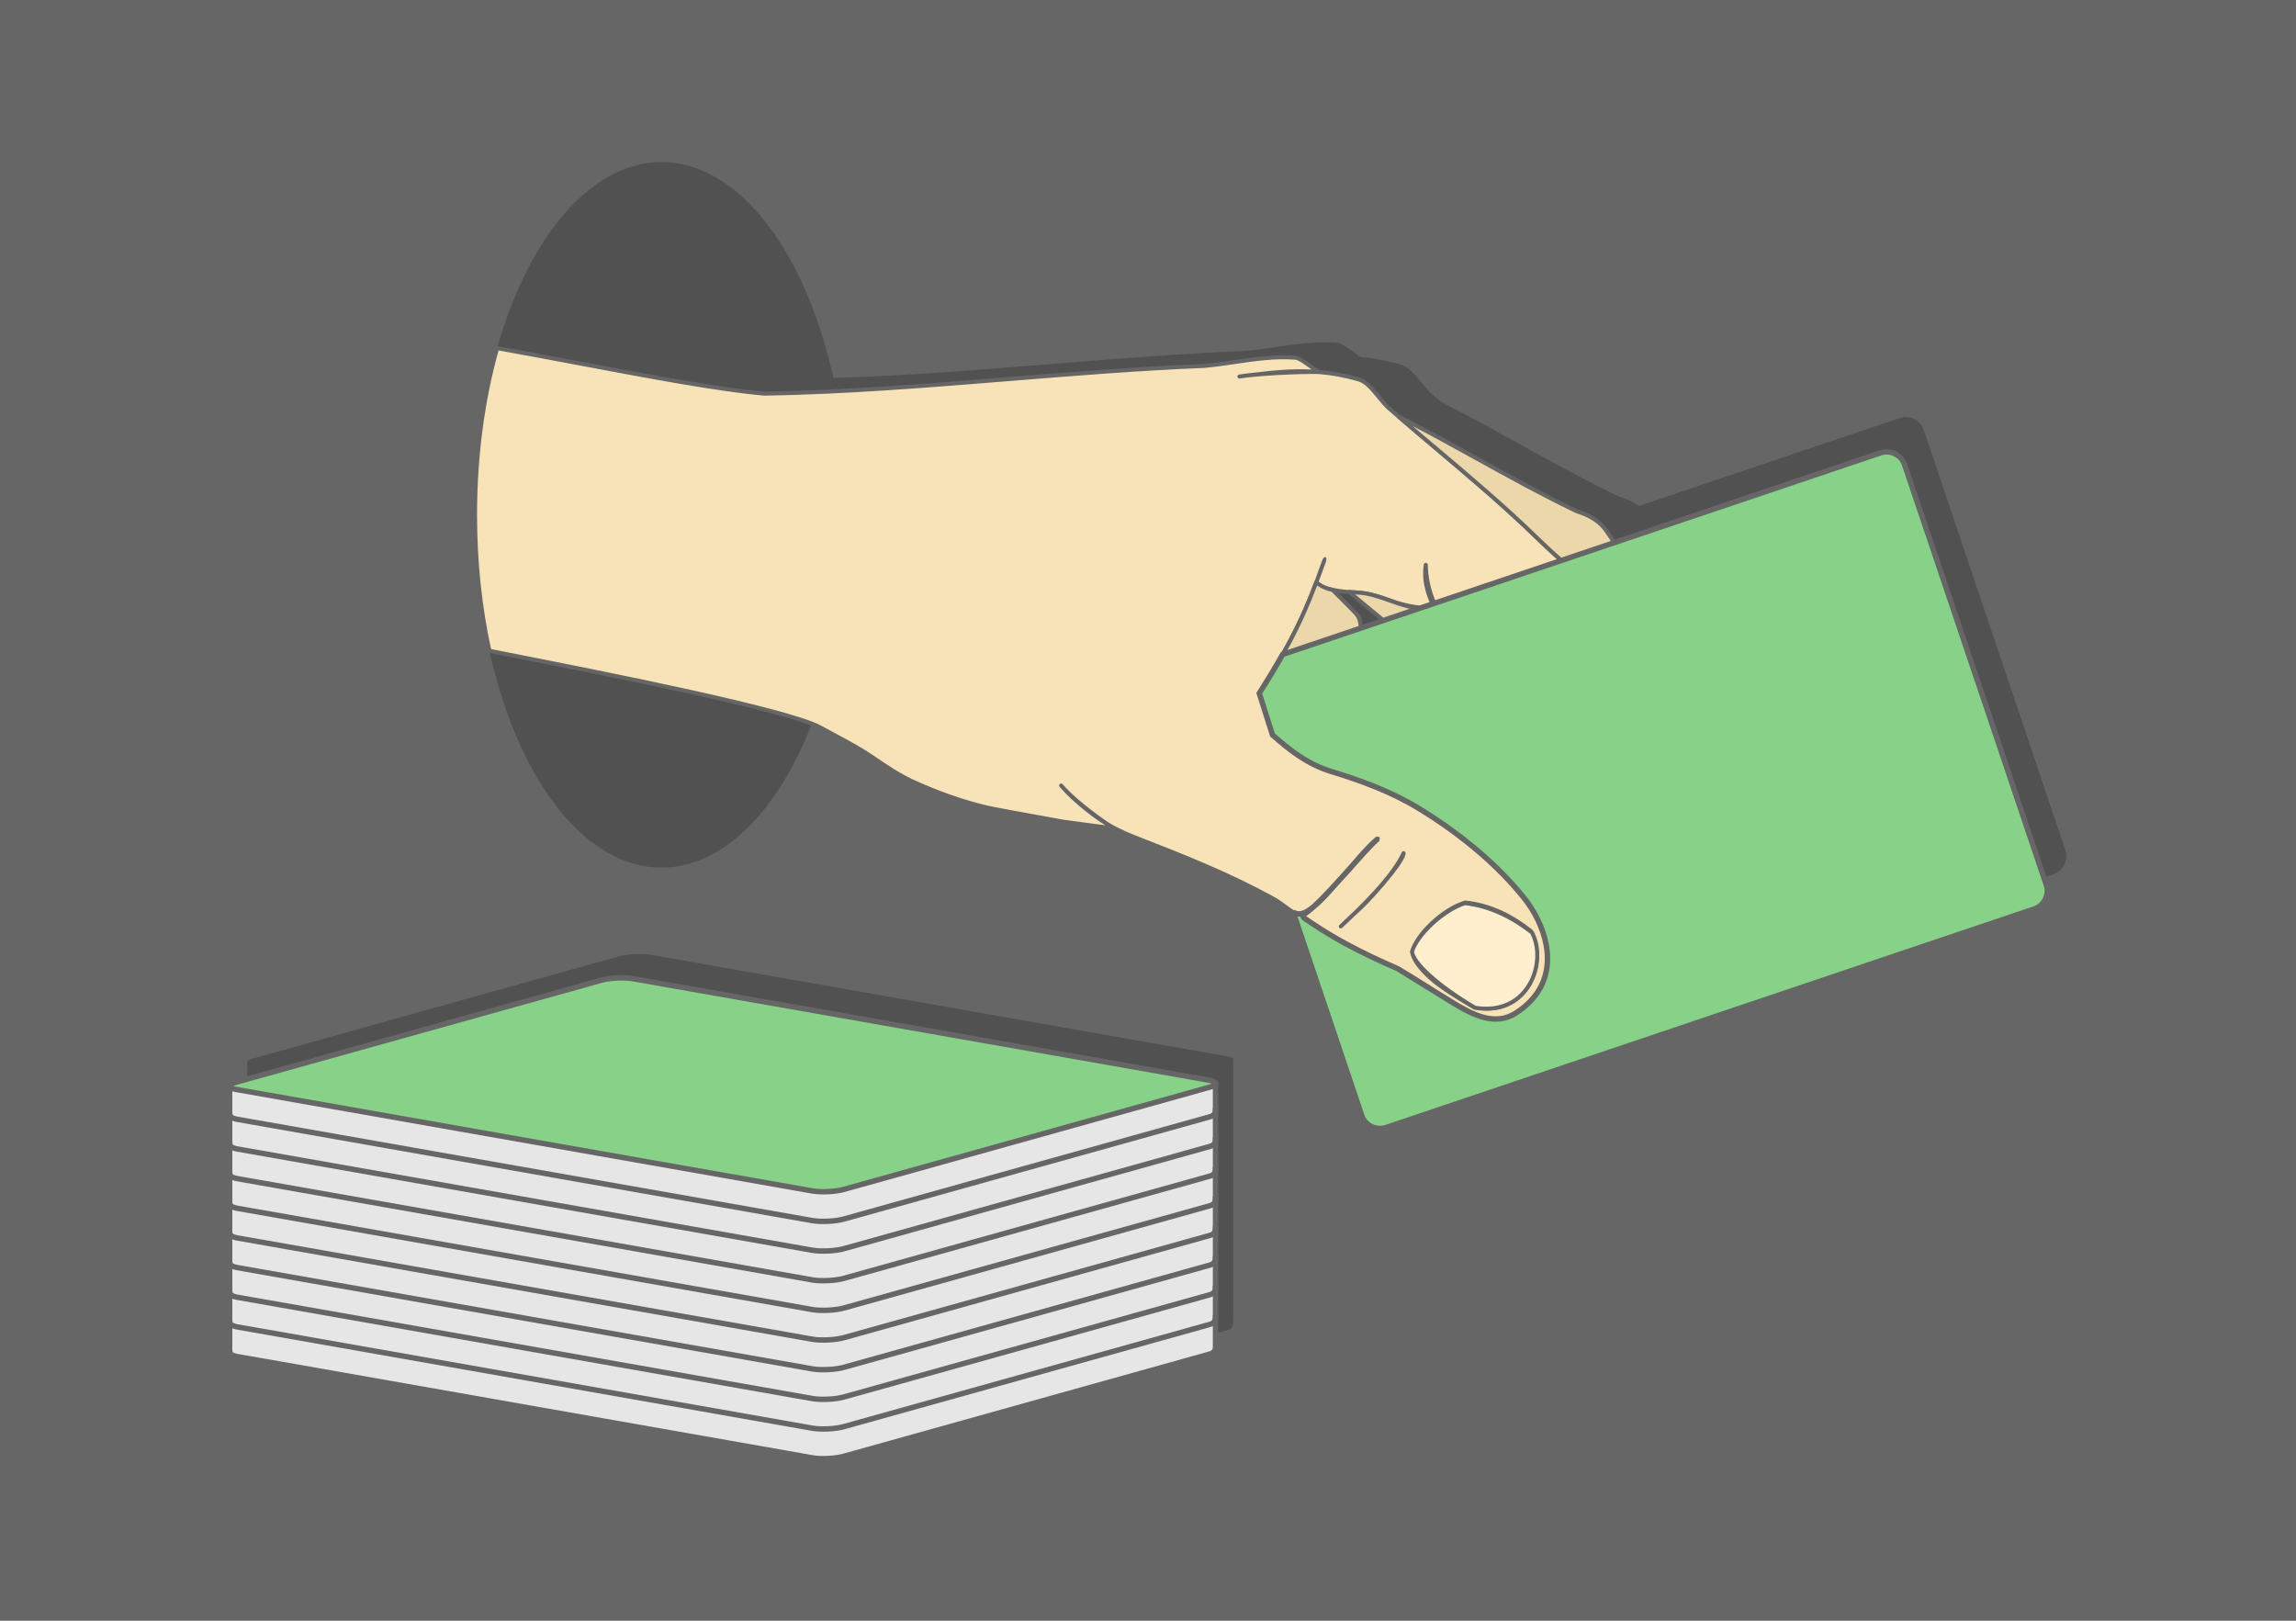 <?xml version="1.0" encoding="UTF-8"?>
<!DOCTYPE svg PUBLIC "-//W3C//DTD SVG 1.1//EN" "http://www.w3.org/Graphics/SVG/1.1/DTD/svg11.dtd">
<!-- Creator: CorelDRAW 2020 (64-Bit) -->
<svg xmlns="http://www.w3.org/2000/svg" xml:space="preserve" width="425px" height="300px" version="1.1" style="shape-rendering:geometricPrecision; text-rendering:geometricPrecision; image-rendering:optimizeQuality; fill-rule:evenodd; clip-rule:evenodd"
viewBox="0 0 19848.9 14011"
 xmlns:xlink="http://www.w3.org/1999/xlink"
 xmlns:xodm="http://www.corel.com/coreldraw/odm/2003">
 <defs>
  <style type="text/css">
   <![CDATA[
    .str0 {stroke:#666666;stroke-width:46.7;stroke-miterlimit:2.613}
    .fil9 {fill:none;fill-rule:nonzero}
    .fil2 {fill:#515151}
    .fil0 {fill:#666666}
    .fil5 {fill:#ECD7AB}
    .fil3 {fill:#F8E3B8}
    .fil6 {fill:#FFEFCF}
    .fil1 {fill:#515151;fill-rule:nonzero}
    .fil4 {fill:#666666;fill-rule:nonzero}
    .fil7 {fill:#88D189;fill-rule:nonzero}
    .fil8 {fill:#E6E6E6;fill-rule:nonzero}
   ]]>
  </style>
 </defs>
 <g id="Layer_x0020_1">
  <g id="_2564935444720">
   <rect class="fil0" width="19848.9" height="14011"/>
   <path id="path14" class="fil1" d="M10604.7 9131c36.9,6.5 55.7,16.8 56.3,28.1l0 2260.7c0,33.5 1.8,65.5 -53.2,80.2l-3160.5 882.9c-72.1,20.2 -197.3,26.3 -271.1,13.4l-4982.3 -877.6c-50.2,-13.5 -56.3,-22.8 -56.3,-69.2l0.1 -2265.9c-1.1,-11.4 16.6,-23.7 53.2,-34l3160.9 -882.8c72.2,-20.2 197.3,-26.3 271.1,-13.3l4981.8 877.5z"/>
   <g>
    <g>
     <path class="fil2" d="M12936.1 7050.5l0 0zm-480.5 -3577.1c232.5,117.4 453.5,239.7 674.5,361.9l4.2 2.4c141.9,78.4 283.8,156.9 424,231.7 142.6,76.2 287.2,150.7 436,222.1l2 0.7c29.8,9.2 57.9,19.8 84,31.7 25.9,11.9 49.9,25.1 71.8,39.7 5.3,3.6 10.5,7.2 15.5,10.8l2256.6 -760.9c83,-28 178.2,19.2 206.2,102.2l1225.5 3634.5c28,83 -19.2,178.2 -102.2,206.2l-5603 1889.3c-88.9,30 -184,-17.1 -212,-100.1l-559.6 -1659.4c-9.7,-6 -20,-12 -30.8,-17.9 -193.5,-106.2 -386.1,-196.7 -578.2,-279.5 -192.5,-82.9 -384.3,-157.9 -576.1,-232.9 -79.9,-31.2 -143.9,-58.4 -204.2,-89.8 -3,1 -6.3,1.2 -9.4,0.6l-434.7 -57.9c-152.6,-27.4 -311.8,-56.4 -434,-79 -113.9,-21.1 -197.5,-37 -216.9,-41.5 -53.7,-12.6 -107.9,-26.9 -162.5,-42.8 -54.9,-16 -109.6,-33.5 -164.1,-52.5 -55.6,-19.4 -110.7,-40.2 -165.2,-62.3 -55.5,-22.4 -111.1,-46.5 -166.8,-72.2 -118.8,-54.6 -230.8,-131 -344.5,-208.6l-0.1 0c-103.4,-70.6 -214.2,-130 -327.3,-190.6 -40.3,-21.6 -80.9,-43.3 -124.1,-67.3 -278.7,-154.2 -1924.1,-477.4 -2591.8,-608.5 -132.8,-26.1 -227.1,-44.7 -264.3,-52.7 -7.3,-1.6 -12.6,-7.6 -13.5,-14.6 -40.5,-183.6 -71.8,-376 -92.9,-575.3 -20.5,-194.8 -31.3,-396.1 -31.3,-601.8 0,-257.1 16.8,-507.1 48.5,-746.2 32.7,-246.5 81.2,-481.1 143.2,-699.6 2.5,-8.7 11.1,-14 19.8,-12.5 230.1,40.8 474.1,86.9 716.6,132.6 598.9,112.9 1189,224.2 1590.5,260.5 700.2,-11.8 1406.6,-68.9 2112.9,-126.1l6.5 -0.5c560.4,-45.3 1120.9,-90.6 1680,-113.1l1.7 -0.1c43.9,-4 87.9,-9.2 131.9,-15 41.7,-5.5 87.4,-12.2 133,-18.8 87.4,-12.8 174.7,-25.6 263.3,-33.5 88.3,-8 176.4,-10.9 264,-3.9 34.5,2.8 88.8,41.9 139.1,78 25.1,18.1 49.2,35.4 68,46.3 108.3,9.4 220.6,29 340.7,63.4 36.4,10.4 68.4,32.8 98.3,61.2 28.6,27.2 55.2,59.9 81.6,92.4 15.6,19.2 31.2,38.4 47,56.2 15.7,17.7 31.9,34.5 49.2,49.5 24.2,21 48.7,42.2 73.4,63.5zm-374.9 1604.8l-66.6 22.4 -86.4 -86.9c29.8,4.4 59.6,7.4 86.4,9.4l66.6 55.1zm-712.9 1137.2c7.8,5.5 15.7,10.9 23.7,16.2 82.7,55.4 175,104.1 280.3,136.4 53.4,16.4 107.2,33.5 161.3,51.7l37.3 121 -1.6 -0.5c-51.7,-15.9 -100.3,-35.8 -146.1,-58.6 -45.8,-22.7 -88.9,-48.4 -129.6,-75.6 -40.5,-27.1 -78.6,-55.8 -114.7,-84.9 -35.7,-28.7 -70,-58.4 -102.9,-87.3l-2.6 -2.3 -5.1 -16.1zm1234.7 582.7c121.5,82.2 232.7,166.8 333.6,252.4 42.9,36.4 83.9,73 123.1,109.6 -51.5,-41.2 -105.4,-82.1 -161.9,-122.7 -83.2,-59.7 -171.5,-118.3 -264.8,-175.3l-11.9 -7.1c-0.1,-0.8 -0.3,-1.5 -0.5,-2.2 -6.2,-18.4 -12,-36.7 -17.6,-54.7z"/>
     <ellipse class="fil2" cx="5718.9" cy="4451" rx="1612.3" ry="3049.9"/>
     <path class="fil3" d="M12770.8 7351.2l0 0zm400.1 1358.5l0 0zm-65 47l0 0zm-537.8 -83l0 0zm1636.1 -2992.7l0 0zm71.9 138l0 0zm-2600.2 -700.2l0 0zm-247.1 -219.4c-101.3,279.6 -202.7,559.3 -534.9,1081.7l-7.6 12 4.3 13.6 107.3 338.2 2.6 8.3 6.4 5.6c65.4,57.7 137.3,118.7 219.3,173.5 82.6,55.4 175,104.1 280.2,136.4 126.8,38.9 256.5,82 384.2,133.8 127.8,51.8 254.4,112.4 375.6,186.4 189.9,115.8 358,238 504.6,362.3 157.4,133.5 290.1,269.8 398.3,403.4 23,28.4 44.8,58.4 64.8,89.4 85.8,132.8 144.5,290.4 144.1,444.6 -0.5,151.8 -59.1,301.2 -207.1,421.1 -19.6,15.9 -41.3,31.6 -65,47 -91.6,59.1 -185.4,62.3 -275,39.5 -93.2,-23.6 -183.3,-75.2 -262.7,-122.5l-482.5 -298.3 -1.3 -0.8 -2.7 -1.2c-153.3,-66.7 -304.2,-137.2 -449.3,-216 -92,-50 -181.9,-103.4 -268.8,-161.5 -145.2,-97.1 -116.2,-57.8 -5.3,-159.2 176.7,-161.5 417.4,-464.1 553.1,-587.1 -127.7,113.2 -198.7,216.3 -305.9,329.2 -77.2,81.1 -157.7,184.4 -247.2,257.9 -164.8,135.4 -173.8,29.7 -358.8,-71.7 -388.1,-213 -772.3,-363.2 -1156.4,-513.3 -179.7,-70.2 -277.8,-119.8 -434.7,-242.3 -93.3,-72.8 -179.1,-151.7 -235.1,-218.9 117.7,138.7 359.4,309.5 453.4,371.1l-434.7 -57.9c-289.9,-52 -609.3,-110.8 -650.4,-120.4 -108.5,-25.4 -216.8,-57.1 -324.9,-94.8 -110.3,-38.5 -220.5,-83.2 -330.4,-133.8 -117.6,-54.2 -229,-130.1 -342.1,-207.3 -141.6,-96.5 -296.7,-172.2 -452.8,-258.6 -337.1,-186.6 -2636.1,-614.2 -2860.8,-663.1 -79.9,-361.6 -124,-758.3 -124,-1174.7 0,-521.3 69.2,-1011.9 191.1,-1441.1 809.9,143.7 1745,342.4 2309.5,393.3 702.3,-11.8 1409.2,-69 2116,-126.2 562.6,-45.4 1125.3,-91 1685,-113.6l1.3 0c89.1,-8 178,-21 266.8,-34 174.9,-25.6 349.9,-51.1 523.4,-37.2 46.4,3.8 147.2,92.8 203.4,124 -109.2,-4.5 -516.8,9.8 -688.4,39 344.3,-43.9 647.5,-85.3 1029.5,24.1 66.5,19.1 119.1,83.7 171.2,147.8 31.2,38.5 62.4,76.8 98.2,107.9 130.3,113.1 262,224.3 393.8,335.6 301.5,254.7 604.2,510.3 882.4,781.5 108.8,106.1 208.2,193.2 300.6,274.1 143.2,125.5 269.4,236 389.8,382.7 90,109.6 157.6,242 224,372.2 24,47.1 47.9,94 71.9,137.9 35.4,65.1 69.6,132.2 103.7,199.4 68.5,134.8 137,269.6 221.3,397.1 88.7,134.2 164.5,272.5 223.8,412.9 56.3,133.3 98,268.9 122.1,405.4l0.6 3.9 1.7 3.6 115.8 255.4 111.3 245.7c-6,20.3 -14.5,39.3 -25.2,56.7 -27.8,45.1 -71.6,79.2 -128.9,97 -59.6,18.4 -134.1,19.5 -220.9,-2.3 -75.4,-18.9 -159.9,-55.2 -252.2,-112.2 -183.1,-113.1 -345.7,-442.6 -509.1,-773.8l-83.8 -121.9c117.4,11 270.7,-44.9 317.9,-123.6 -42.4,35.9 -87.2,68 -138.6,87.6 -170.3,65.2 -211.4,-19.9 -318.2,-135 -73.2,-78.9 -145.9,-162 -218.1,-249.4 -112,-135.2 -277.6,-326.6 -388,-481.3 197.5,-31.6 212.3,1 477.6,-121.8 -72.7,33.8 -160.2,73.9 -275.1,89.5 -194.1,26.4 -213.5,17.8 -343.2,-62.9 -196.9,-122.5 -367.4,-251.3 -493.6,-397.5 -155.2,-180.2 -246.4,-382.2 -251.3,-608.9 -23.5,160 36,291.3 74.8,372.2 -84.8,10.7 -239.9,-12.8 -352.3,-53.1 -67.5,-24.2 -135.1,-48.4 -199,-62.6 -51.5,-13.6 -112.3,-17 -173.3,-20.3 -103,-5.7 -264.9,-29.9 -296.3,-85.1l77.6 -212.6 -28.4 78.3zm1233.9 2904.5c-92.9,28.5 -194.7,94.6 -278.1,171.8 -85.6,79.1 -152.9,171 -172.9,247.3l-1.1 4.4 0.4 4.6c6.4,62.8 63.8,139.3 151,218.6 95.5,87.1 238.8,172.5 377.9,254.4l4 2.4 4.5 0.8c127.4,21.9 222.9,9.1 306.9,-37.1 62.8,-34.5 113,-83.6 150.3,-140.4 37,-56.4 61.3,-120.7 72.6,-186.2 17.5,-101.9 3.6,-207.3 -42.8,-291.6l-2.5 -4.7 -4.1 -3.2c-83.1,-65.1 -170.3,-119.9 -262.3,-161.2 -92.5,-41.5 -190,-69.5 -293.7,-80.8l-5.2 -0.6 -4.9 1.5zm-528.5 -428.9c-102.4,224.7 -422.3,520.8 -543.2,634.1 55.3,-54.1 115.8,-109.9 176.3,-165.8 80.2,-73.9 372.3,-399.7 366.9,-468.3z"/>
     <path class="fil4" d="M11445 4905.6l-0.3 1c-15,41.3 -29.9,82.5 -45.7,124.6 13.9,16.2 44.4,29.6 81.9,40.4 60.8,17.4 137.9,26.6 196,29.8 30.6,1.7 61.2,3.4 90.9,6.4 30.1,3 59.2,7.4 85.9,14.5 32.6,7.2 65.7,16.9 99,27.8 32.1,10.4 66.7,22.9 101.3,35.3 55,19.7 120.8,35.4 183.4,44.8 50.6,7.6 98.7,11.1 136.7,9.4 -17.5,-37.6 -37,-83.7 -51.2,-136.8 -17.3,-64.9 -26.6,-140.1 -14.4,-222.8 1.2,-8.2 8.2,-14.6 16.8,-14.8 9.6,-0.2 17.6,7.4 17.7,17 2.4,111.1 26,216.2 67.9,315.5 42.1,99.6 102.8,193.7 179.3,282.4 62.2,72.2 135.6,140.3 217.9,205.4 82.4,65.4 173.8,127.9 271.7,188.7 63,39.3 99.3,61 141.6,69.3 43,8.5 95.1,4.1 190.1,-8.8 55.9,-7.6 105.4,-21.3 149.8,-37.1 15.7,-5.6 30.8,-11.5 45.3,-17.5 22.6,-9.7 47.4,-20.7 75,-33.5l14.6 31.6c-24,11.1 -49.6,23 -77.3,34.4 -139.5,59.3 -195.9,64.9 -280.9,73.3 -27.6,2.8 -58.4,5.8 -95.9,11.2 84.7,115.8 196.8,249.7 292.5,363.8 27.7,33.1 54.1,64.6 78.1,93.5 36.6,44.3 72.8,86.9 108.4,127.6 35.9,41.1 72.3,81.5 109,121.1 13.4,14.4 26.6,29.4 39.1,43.5 76,85.9 123.3,139.4 260.2,87.1 24.6,-9.4 47.6,-21.8 69.4,-36 22.1,-14.4 43.4,-31 64.2,-48.6 5.5,-4.7 13.6,-5.6 20.2,-1.7 8.2,4.9 10.9,15.6 6,23.9 -25.4,42.1 -77.5,77.9 -138.6,101.6 -50.4,19.6 -107.3,31.2 -160.4,31.7l63.3 92.2c1,1.1 1.7,2.4 2.4,3.8 162.3,328.8 323.7,655.8 502.4,766.2 44.4,27.5 86.9,50 127.5,68 42,18.8 82.1,32.6 119.8,42.1 41.1,10.4 79.3,15.4 114,15.8 36.1,0.3 68.7,-4.3 97.6,-13.2 26.3,-8.2 49.6,-20.1 69.4,-35 20.2,-15.1 36.9,-33.6 49.8,-54.5 4.9,-8 9.4,-16.4 13.3,-25.1 3,-6.8 5.7,-13.9 8.1,-21.4 -74.9,-165.5 -152.6,-331.2 -225.4,-497.4 -0.9,-1.7 -1.6,-3.5 -1.9,-5.4l-0.7 -3.9c-11.8,-66.7 -27.8,-133.3 -47.7,-199.4 -20.5,-68.1 -45,-135.6 -73.2,-202.2 -28.8,-68.4 -61.9,-136.7 -98.7,-204.6 -37.6,-69.4 -78.9,-137.9 -123.6,-205.5 -42.3,-64 -80.8,-130 -117.3,-197.1 -36.6,-67.1 -70.8,-134.5 -105,-201.8 -16.8,-33.1 -33.7,-66.2 -51.3,-100.3 -17.4,-33.7 -34.9,-66.8 -52.1,-98.6 -12.4,-22.7 -24.4,-45.4 -36.2,-68.1l-36.1 -70.3c-33.1,-65 -66.6,-130.6 -102.6,-192.9 -36.1,-62.4 -75,-122.2 -119.2,-176.1 -59.6,-72.6 -120.9,-136.5 -184.9,-197.7 -64.7,-61.8 -131.7,-120.6 -203,-183 -45.7,-40 -93.2,-81.6 -143.3,-126.9l-1 -0.8c-49.9,-45 -102,-93.4 -156.9,-146.9 -277.6,-270.6 -580.1,-526.1 -881.3,-780.5l-0.2 -0.2c-65.9,-55.6 -131.8,-111.3 -197.5,-167.1 -64.6,-55 -129.9,-110.9 -196.5,-168.7 -18.5,-16 -35.7,-34 -52.4,-52.8 -16.6,-18.7 -32.3,-38 -47.9,-57.3 -25.7,-31.5 -51.4,-63.2 -78.7,-89.1 -26.1,-24.8 -53.6,-44.2 -83.8,-52.9 -119.5,-34.2 -231.4,-53.5 -339.2,-62.6 -63.1,-2.3 -219,1.2 -373.5,10 -68.6,3.9 -136.7,8.8 -196.2,14.7 -36.8,4.6 -76.8,7.9 -112.9,14.2 -9.5,1.6 -18.4,-4.8 -20,-14.2 -1.6,-9.5 4.8,-18.5 14.3,-20 32.1,-5.5 72.3,-10.4 117.2,-14.8 171.6,-21.1 336.1,-37.2 509.5,-28.9l-18.7 -13.3c-46.5,-33.5 -96.6,-69.5 -121.5,-71.5 -85.9,-6.9 -172.1,-4 -258.3,3.7 -86.1,7.7 -173.7,20.5 -261.3,33.3 -43.1,6.3 -86.3,12.7 -133.5,18.9 -44.3,5.8 -88.7,11.1 -133.2,15.1l-3.2 0.2c-556.6,22.4 -1117.9,67.8 -1679,113.2l-6.5 0.5c-706.2,57.1 -1412.5,114.3 -2115.7,126.1l-2.1 -0.1c-403.5,-36.4 -994.7,-147.9 -1594.7,-261 -234.7,-44.3 -470.9,-88.8 -700.8,-129.7 -59.6,212.9 -106.3,440.7 -138,679.6 -31.4,237 -48.1,485.4 -48.1,741.6 0,205.1 10.7,405.1 31.1,598.3 20.6,194.7 50.9,382.6 90,561.7 42.9,9 131.8,26.5 252.8,50.2 669.1,131.5 2318,455.4 2601.8,612.4 39.6,21.9 81.9,44.6 123.7,67 114.2,61.2 226,121.2 330.5,192.5l0.2 0.1c112.4,76.7 223.2,152.2 339.5,205.7 54.8,25.2 109.9,49.1 165.2,71.5 55,22.2 109.6,42.9 163.6,61.7 54.1,18.8 108.2,36.2 162.3,52 53.1,15.5 106.7,29.6 160.8,42.2 19.9,4.7 102.8,20.4 215.3,41.3 124.8,23.1 283.9,52.1 433.7,79l361.4 48.1 -0.8 -0.6c-49.2,-30.2 -99.3,-65.7 -157.4,-111 -47.9,-37.4 -93.8,-76.3 -134.6,-114.3 -38.2,-35.6 -72.3,-70.7 -99.9,-103.4l-3.3 -3.8c-6.1,-7.4 -5.1,-18.3 2.3,-24.5 7.3,-6.1 18.2,-5.1 24.3,2.2 46,54.1 111.7,113.7 179.9,169.5 73.9,60.4 150.6,116.5 209.1,157.1 16.7,10.2 33.3,19.8 50,29 65.7,36 134.6,65.7 224,100.6 192.3,75.1 384.6,150.3 577.2,233.3 193,83.1 386.5,174.1 581.1,280.9 51.9,28.4 90.2,57.3 122,81.2 74.4,55.9 108.6,81.7 217.3,-7.4 52.8,-48.4 111.8,-109.9 172.1,-175.5 25.1,-28.2 49.7,-55.9 73.2,-80.7l100 -112 7.9 -9.2c59.3,-68.9 117.7,-136.9 199.6,-209.5 7.1,-6.3 18,-5.7 24.4,1.4 6.4,7.1 5.9,18.1 -1.2,24.5 -54.5,49.4 -127.2,129.4 -206,217.5 -31,35.9 -62.5,72.2 -98,109.7 -25.8,28.7 -51.7,57.3 -77.4,85.3 -54.3,61.1 -110.9,124.6 -172.1,174.9 -25.8,23.6 -47.1,39.6 -63,51.5l-24.5 18.4c0.1,2 15.8,12.3 51,35.2l40.2 26.5c43.2,28.8 87.1,56.6 131.7,83.3 44.7,26.8 90,52.6 135.7,77.4 71.6,38.9 145.5,76.1 220.8,112 75.6,36.1 151.4,70.3 227.2,103.3 153.9,76.9 333.8,210.7 488.4,301.3 39.3,23.4 81.4,47.9 125,69.5 43,21.2 87.7,39.5 133.1,51 42.9,10.9 86.7,15.6 130.5,10.5 43.5,-5 87.4,-19.8 130.8,-47.8 11.6,-7.5 22.7,-15.1 33.2,-22.7 10.5,-7.5 20.6,-15.3 30.3,-23.1 68.7,-55.6 117.4,-117.6 149.5,-183 35.3,-71.7 50.9,-147.8 51.1,-224.6 0.2,-72 -12.9,-145 -35.8,-215.7 -25,-77 -61.6,-151.5 -105.5,-219.5 -9.7,-15 -19.9,-29.8 -30.5,-44.5 -11,-15.1 -22.1,-29.6 -33.2,-43.3 -54.7,-67.6 -115.8,-135.9 -183.3,-204.3 -64.9,-65.8 -135.8,-131.6 -212.7,-196.8 -74.5,-63.2 -154.5,-125.7 -239.7,-186.9 -82.2,-59 -169.8,-117.2 -262.7,-173.8 -60.2,-36.7 -121.7,-70.2 -184,-100.8 -62.1,-30.6 -125.4,-58.5 -189.1,-84.3 -63.4,-25.7 -127.5,-49.4 -191.6,-71.4 -64.9,-22.4 -128.7,-42.9 -191.2,-62 -53.5,-16.4 -103.8,-37 -151.2,-60.6 -47.2,-23.5 -91.7,-49.9 -133.6,-77.9 -41.5,-27.8 -80.3,-57.1 -117.1,-86.6 -37,-29.9 -71.4,-59.6 -104,-88.3l-5.3 -4.7c-2.8,-2.1 -5,-5.1 -6.2,-8.7 -38,-120.1 -76.3,-240.1 -114.2,-360.2 -1.4,-4.7 -0.9,-10.1 2,-14.6l7.5 -11.9c278.8,-438.5 394.5,-705.4 484.4,-945 21.6,-59.2 43.2,-118.3 64.8,-177.4 18.9,-51.8 51.4,-39.8 33,11.1l-16.4 45.1zm-59.1 160.5c-89.2,234.6 -207.1,499.5 -477.3,924.4l-3.3 5c36.7,116 73.6,232 110.4,348l2.6 2.2c32.9,28.9 67.2,58.6 102.9,87.4 36.1,29 74.2,57.7 114.7,84.8 40.7,27.3 83.8,52.9 129.6,75.7 45.8,22.7 94.4,42.6 146.1,58.5 64.2,19.7 128.7,40.3 192.2,62.2 64.4,22.1 129.1,46 193.4,72.1 64,25.9 127.9,54.2 191.4,85.4 63.2,31.1 125.7,65 186.7,102.3 93.3,56.9 181.6,115.5 264.8,175.3 86.5,62 167.1,125.1 242,188.6 77.5,65.7 149.2,132.3 215,198.9 68.1,69.1 130,138.3 185.5,206.8 12,14.9 23.5,29.9 34.3,44.8 10.9,14.9 21.4,30.3 31.6,46.1 45.4,70.3 83.4,147.5 109.4,227.7 24,73.9 37.6,150.5 37.4,226.3 -0.2,81.9 -16.9,163.2 -54.6,239.8 -34.4,69.9 -86.2,135.9 -158.8,194.8 -10,8.1 -20.6,16.2 -31.9,24.3 -11.1,8 -22.7,15.9 -34.7,23.8 -48.2,31.1 -97.1,47.5 -145.7,53.1 -48.3,5.6 -96.2,0.6 -142.9,-11.3 -47.8,-12.1 -94.8,-31.4 -140,-53.7 -44.6,-22 -87.4,-47 -127.5,-70.8 -113.5,-73.3 -375.3,-250.8 -484.4,-299.3 -77.5,-33.7 -153.9,-68.1 -228.3,-103.6 -74.7,-35.7 -149,-73.1 -222.4,-113 -46.3,-25.2 -92.1,-51.2 -136.9,-78.1 -45.1,-27 -89.6,-55.1 -133.2,-84.2 -15.6,-10.4 -28.6,-18.9 -39.8,-26.2 -45.7,-29.8 -66.2,-43.2 -66.8,-63.3l0 -2.4c-48.5,7.7 -84.8,-19.5 -138.4,-59.8 -30.7,-23.1 -67.7,-50.9 -117.9,-78.5 -193.5,-106.1 -386.1,-196.7 -578.2,-279.5 -192.5,-82.9 -384.3,-157.9 -576.1,-232.8 -79.9,-31.2 -143.9,-58.5 -204.3,-89.9 -2.9,1.1 -6.2,1.3 -9.3,0.6l-434.7 -57.9c-152.6,-27.3 -311.8,-56.3 -434,-78.9 -113.9,-21.2 -197.5,-37.1 -216.9,-41.6 -53.7,-12.5 -107.9,-26.8 -162.5,-42.8 -54.9,-15.9 -109.6,-33.5 -164.1,-52.5 -55.6,-19.4 -110.7,-40.2 -165.3,-62.3 -55.4,-22.4 -111,-46.5 -166.7,-72.1 -118.8,-54.7 -230.8,-131.1 -344.5,-208.6l-0.1 -0.1c-103.4,-70.5 -214.2,-129.9 -327.3,-190.6 -40.3,-21.5 -80.8,-43.3 -124.1,-67.2 -278.7,-154.3 -1924.1,-477.5 -2591.8,-608.6 -132.9,-26.1 -227.1,-44.6 -264.3,-52.7 -7.3,-1.6 -12.6,-7.6 -13.5,-14.6 -40.5,-183.5 -71.8,-376 -92.9,-575.2 -20.5,-194.9 -31.3,-396.1 -31.3,-601.9 0,-257 16.8,-507 48.5,-746.1 32.7,-246.6 81.2,-481.2 143.2,-699.7 2.5,-8.7 11.1,-14 19.8,-12.4 230,40.8 474.1,86.8 716.6,132.5 598.9,113 1189,224.2 1590.5,260.5 700.2,-11.8 1406.6,-68.9 2112.9,-126l6.5 -0.6c560.4,-45.2 1120.9,-90.5 1680,-113.1l1.7 -0.1c43.9,-3.9 87.9,-9.1 131.9,-14.9 41.6,-5.5 87.4,-12.2 133,-18.9 87.3,-12.8 174.7,-25.5 263.3,-33.5 88.3,-7.9 176.4,-10.9 264,-3.8 34.5,2.8 88.8,41.8 139.1,78 25.1,18 49.2,35.4 68,46.2 108.3,9.4 220.6,29 340.7,63.5 36.3,10.3 68.4,32.8 98.3,61.1 28.6,27.2 55.2,59.9 81.6,92.4 15.6,19.2 31.2,38.4 47,56.2 15.7,17.7 31.9,34.6 49.2,49.6 63.7,55.3 129.5,111.6 196.2,168.3 65.6,55.8 131.6,111.5 197.5,167.1l0.2 0.2c301.5,254.8 604.3,510.5 883,782.2 54,52.5 105.9,100.7 156,145.9l1 1c49.1,44.3 96.9,86.2 142.9,126.5 72,63 139.7,122.4 204,183.9 64.9,62 127,126.8 187.8,200.8 45.8,55.8 85.7,117.1 122.5,180.8 36.8,63.8 70.4,129.5 103.6,194.6l35.9 70.1c12.2,23.5 24.2,46.2 35.8,67.4 18.1,33.3 35.5,66.4 52.5,99.2 16.8,32.5 34.1,66.6 51.4,100.6 34.3,67.5 68.6,135 104.5,200.9 35.9,65.9 73.9,131 115.8,194.5 45.2,68.4 87.1,137.8 125.2,208.1 36.9,68.1 70.4,137.4 100.1,207.7 28.8,68.2 53.8,136.9 74.5,205.7 20.3,67.5 36.7,135.4 48.7,203.4l0.3 1.9 227.9 502.6c1.8,3.9 2,8.2 0.8,12.1 -3.2,10.7 -7.1,21.3 -11.7,31.6 -4.5,10.1 -9.7,19.9 -15.4,29.2 -15.2,24.6 -34.9,46.3 -58.6,64.1 -23,17.3 -49.8,31 -80,40.4 -32.1,9.9 -68.3,15.1 -108.1,14.7 -37.7,-0.4 -78.5,-5.7 -122.2,-16.7 -39.3,-9.9 -81.2,-24.5 -125.5,-44.1 -41.8,-18.7 -85.8,-41.9 -131.6,-70.2 -187.1,-115.7 -350.7,-447 -515.1,-780.2l-82.9 -120.5c-5.4,-7.9 -3.4,-18.7 4.5,-24.1 1.2,-0.8 2.5,-1.4 3.8,-1.9 -37.4,-21.3 -69,-57.1 -107.1,-100.1 -11.7,-13.2 -24.1,-27.3 -38.5,-42.8 -36.4,-39.3 -73,-80 -109.8,-122 -37,-42.4 -73.4,-85.1 -109,-128.2 -23.9,-28.8 -50.3,-60.3 -78,-93.4 -102.3,-122 -223.4,-266.5 -310.7,-389 -4.5,-6.3 -4.2,-14.7 0.3,-20.6 -40.8,-11.3 -77.6,-33.4 -136.1,-69.8 -99,-61.6 -191.4,-124.8 -275,-191 -83.7,-66.4 -158.6,-135.9 -222.5,-210 -63.4,-73.5 -116.3,-150.7 -157.2,-231.8 -1.5,0.6 -3.1,0.9 -4.7,1.1 -44,5.4 -105.3,2.2 -169.7,-7.5 -64.4,-9.7 -132.5,-25.9 -190,-46.5 -32.8,-11.9 -65.8,-23.7 -100.3,-34.9 -33.1,-10.8 -65.4,-20.3 -96.5,-27.2l-0.7 -0.2c-24.7,-6.5 -52,-10.6 -80.4,-13.4 -28.8,-2.9 -59.1,-4.6 -89.3,-6.3 -60.3,-3.3 -140.3,-12.9 -203.7,-31.1 -34.7,-9.9 -64.9,-22.7 -85.5,-38.9zm1281.8 2754.4c-43.6,13.4 -89.4,35.5 -134.3,63.2 -48,29.7 -95,65.8 -137,104.7 -42.9,39.7 -81.1,82.6 -110.8,125 -27.7,39.8 -47.9,78.8 -57.1,114l-0.3 1.4 0.1 1.5c2.8,27.2 16.7,58.1 39.6,91.2 25.4,36.8 61.6,76.1 105.8,116.3 47.1,42.9 106,85.5 170.4,127.4 64.9,42.3 135.3,84 204.6,124.8l1.2 0.8 2.1 0.4c61.6,10.5 115.6,12.7 164,6.7 48.1,-5.9 90.9,-20 130.9,-42 29.5,-16.2 56,-35.7 79.6,-57.7 24.6,-23.1 46.2,-49.1 64.5,-77 17.6,-26.9 32.3,-55.6 43.8,-85.3l0.4 -0.9c11.7,-30.2 20.3,-61.7 25.8,-93.4 8.6,-49.7 9.4,-100.3 2.3,-148.7 -6.9,-46.9 -21.2,-91.8 -43.1,-131.6l-1 -1.7 -1.6 -1.3c-40.9,-32 -82.8,-61.5 -125.7,-88.1 -43,-26.5 -87.2,-50.2 -132.5,-70.5 -45.4,-20.4 -92.1,-37.5 -140.1,-50.9 -48,-13.3 -97.4,-23 -148.3,-28.5l-1.9 -0.2 -1.4 0.4zm-152.5 33.6c47.4,-29.2 95.9,-52.5 142.3,-66.8l3.9 -1.1c2.5,-1 5.3,-1.4 8.1,-1.1l5.2 0.6c52.7,5.8 104,15.8 153.8,29.6 49.7,13.9 98.1,31.6 145.1,52.7 46.7,20.9 92.2,45.3 136.5,72.7 44.1,27.3 87,57.5 128.9,90.3l3.5 2.7c2.3,1.5 4.3,3.6 5.7,6.2l2.5 4.7c23.9,43.5 39.6,92.3 47,143.3 7.6,51.9 6.8,106.2 -2.4,159.5 -5.8,33.9 -15.1,67.6 -27.7,100.2l-0.4 1c-12.4,32 -28.2,62.8 -47.1,91.7 -19.7,30.1 -43.1,58.2 -69.9,83.3 -25.7,24 -54.6,45.2 -86.5,62.8 -44,24.1 -90.9,39.6 -143.5,46.1 -51.7,6.4 -108.9,4.1 -174.1,-7l-5.2 -0.9c-2,-0.5 -4.1,-1.2 -5.9,-2.3l-4.1 -2.4c-69.7,-41.1 -140.5,-83 -205.8,-125.6 -65.9,-43 -126.4,-86.7 -174.9,-130.8 -45.8,-41.8 -83.8,-83.1 -110.9,-122.3 -26.1,-37.8 -42.2,-74.1 -45.6,-107.5l-0.4 -4.2c-0.3,-2.1 -0.1,-4.3 0.5,-6.5l1.1 -4.4c10.3,-39.3 32.3,-82.1 62.3,-125.1 31,-44.3 70.9,-89.2 115.6,-130.5 43.8,-40.5 92.5,-78.1 142.4,-108.9zm-796.8 58.1c-41.2,40 -77.9,74.3 -106,100.6 -1.7,1.6 -7.9,8 -9.5,8.9 -7,6.6 -18,6.2 -24.5,-0.8 -6.5,-6.9 -6.2,-17.7 0.5,-24.2 25.4,-25 55,-53 86.5,-82.5l31.2 -29.1c144.9,-140.4 344.7,-349 421.4,-516.4 2.3,-6 8,-10.6 14.9,-11.1 9.6,-0.7 18,6.5 18.7,16.1 2.5,32.3 -44.7,105 -107.5,185.2 -91.2,116.5 -216.6,252.5 -265,297.2l-60.7 56.1z"/>
     <path class="fil5" d="M11230.7 6026.8l0 0zm-179 -304.6c169.8,-287.8 256.3,-504.1 327.9,-688.5 32.9,29.1 86.7,57.3 139.8,65.2l229.5 230.8c8.7,71.4 28.3,161.2 67,269.4 32.7,91.2 79.2,196.1 144.9,314.7 44.1,79.8 84.3,158.7 114.8,239.1 30.4,79.9 51.7,162.1 58.7,249.3l0.1 1.7c12.4,91.4 27.8,248.8 50,345.2 16.4,71.5 36.5,145 62,221.1 -108.4,-62.2 -220.3,-114.6 -332.8,-160.2 -125.5,-50.9 -251.4,-93.2 -374.1,-131.1l-135.6 -439.6c97.3,-10.1 308.2,-63.1 387.6,-132.6 -78,42.9 -149.3,71.3 -216,90 -117.4,32.8 -154.8,56.9 -231.8,-29.5 -39.2,-44 -76.7,-91 -113,-140.4 -52.8,-71.8 -130.6,-223.5 -179,-304.6z"/>
     <path class="fil4" d="M11036.7 5713.3c84.7,-143.4 148.5,-268.9 199.9,-381.3 51.6,-112.7 91.1,-212.6 126.8,-304.6 3.4,-8.9 13.5,-13.3 22.4,-9.9 2.2,0.8 4.1,2.1 5.7,3.6 16.1,14.1 37.5,28 61.4,39.1 21.9,10.2 45.6,18 69.1,21.5 4.1,0.6 7.8,2.7 10.4,5.6l179.3 180.3c86.4,86.9 45.9,56.3 78.5,187.8 10.4,41.8 24.1,87.8 42.1,137.9 16.9,47.1 37.5,97.9 62.5,152.1 23.3,50.6 50.2,104 81.2,160 22.3,40.3 43.6,80.3 62.9,120.1 19.5,39.9 37.4,80.2 52.9,121.3 15.4,40.4 28.6,81.6 38.8,124 10.2,42.4 17.5,85.7 21.1,130l0 1.5c3.6,26.9 6.9,53.7 10.4,82.6 10.5,86.2 23.1,190.2 39.2,260.3 8.3,35.8 17.3,71.9 27.4,108.1 10.2,36.4 21.5,73.5 34.2,111.4 3,9.1 -1.9,18.9 -11,22 -4.9,1.6 -10,0.9 -14.1,-1.4 -54.2,-31.1 -108.9,-59.6 -163.7,-85.8 -54.7,-26.1 -110.6,-50.5 -167,-73.4 -63.3,-25.6 -125.8,-48.8 -187.3,-70.1 -61.6,-21.4 -123.7,-41.4 -185.4,-60.5 -5.7,-1.7 -9.9,-6.2 -11.5,-11.5l-135.6 -439.6c-1.6,-5.1 -0.7,-10.3 1.9,-14.5 -18,-10.4 -36.8,-26.8 -58.5,-51.2 -19.5,-21.9 -38.9,-44.9 -58.1,-68.8 -19.1,-23.7 -37.8,-48 -56,-72.8 -35.4,-48.3 -81.7,-131.5 -123.1,-206 -20.8,-37.4 -40.4,-72.6 -56.7,-100 -3.4,-5.6 -3.2,-12.4 -0.1,-17.8zm231.5 -366.9c-51,111.4 -113.8,235.2 -196.3,375.8 15.2,26 33.1,58.1 51.9,92 40.8,73.5 86.5,155.5 120.9,202.4 18.1,24.5 36.4,48.4 54.9,71.5 18.4,22.9 37.4,45.4 57.1,67.5 61.4,68.9 95.6,58.9 178.8,34.5l35.3 -10.2c32.7,-9.1 66.6,-20.7 101.9,-35.2 35.1,-14.5 71.9,-32.1 110.5,-53.3 7,-3.8 16,-2.4 21.4,3.8 6.3,7.2 5.6,18.2 -1.6,24.5 -36.2,31.7 -97,59.7 -162.3,82 -75.1,25.7 -157.1,44.3 -214.1,52.3l126.8 411c58.2,18.1 117.5,37.3 177.7,58.2 63.5,22 126.8,45.4 189,70.6 56.1,22.8 112.5,47.4 168.9,74.4 43,20.6 85.4,42.2 127.2,65.1 -7.5,-23.8 -14.4,-47.4 -20.9,-70.7 -10.5,-37.5 -19.7,-74 -27.9,-109.6 -16.6,-72.3 -29.3,-177.1 -39.9,-264 -3.8,-31.8 -7.4,-61.4 -10.2,-82.1l-0.4 -3.3c-3.4,-42.8 -10.3,-84.3 -20.1,-124.7 -9.7,-40.5 -22.5,-80.3 -37.5,-119.8 -14.9,-39.4 -32.4,-78.8 -51.7,-118.4 -19.3,-39.7 -40.2,-79.1 -62.1,-118.6 -31.8,-57.7 -59.1,-111.7 -82.3,-162.1 -25.6,-55.5 -46.6,-107.2 -63.7,-155 -18.2,-50.9 -32.3,-98.1 -43,-141.3 -26.3,-105.5 -0.2,-102 -78,-180.2l-167.4 -168.3c-25.1,-4.4 -50,-12.8 -72.9,-23.4 -18.6,-8.8 -36,-19 -51,-29.9 -33.6,86.4 -71.1,179.9 -119,284.5z"/>
     <path class="fil5" d="M12481.9 5956.9c-96.6,-127.9 -191.7,-262.1 -286.2,-398.5 80.5,-24.2 161.3,-48.7 241.8,-73.1l-241.8 73.1 -531.9 -440.3 14.9 0.9c57.9,3.1 115.8,6.4 161.2,18.4l1.2 0.2c60.5,13.4 126.5,37 192.4,60.7 128.3,46.1 251.5,79 354.9,56.5 39.3,70.3 87.2,137.8 143,202.6 161.2,187 387.6,350.6 656.5,493.7 120.4,170.6 242,330.9 365,479.4 123.3,149.1 247.8,286.1 373.4,409.9l30 60.6c2.9,96.2 -20.3,178.6 -61.7,241.8 -7.1,10.8 -14.7,21 -22.8,30.6 -99.8,28.1 -203.2,60.8 -308.8,98l-12.1 -2.9c-92.7,-23.8 -191.1,-84.8 -283.7,-191l-83.2 -129c-111,-172 -249.1,-403.5 -362.1,-595.7 53.5,-9.3 135.9,-10.7 193.8,-34 74.1,-29.9 152.2,-27.3 234.9,-84.5 -109.5,51.1 -205,82 -328.5,104.4 -116.6,21.2 -99,32.7 -174.4,-53.2 -90.5,-102.9 -178.8,-213.4 -265.8,-328.6z"/>
     <path class="fil4" d="M12468 5967.4c-48.7,-64.5 -96.7,-130.1 -144.2,-196.4 -45.7,-64 -93,-131.4 -141,-200.6l-530.1 -438.9c-7.4,-6.1 -8.4,-17.1 -2.3,-24.5 3.9,-4.6 9.6,-6.7 15.2,-6.2l14.3 0.8c29,1.6 58,3.2 85.8,6 28.2,2.7 55,6.7 78.6,12.9l0.6 0.2c31.1,6.8 63.2,16.2 95.7,26.9 31.1,10.1 64.9,22.2 98.7,34.4 63.3,22.7 125.3,42.2 184.2,53.2 57.5,10.8 111.9,13.3 161.2,2.6 8.1,-1.8 16.1,2.4 19.5,9.6 18.9,33.9 40.1,67.2 63.2,100.1 23.8,33.6 49.5,66.5 77.1,98.5 79.8,92.5 175.8,179.3 285.1,260.7 109.7,81.7 232.8,157.9 366.5,229.1 2.5,1.3 4.5,3.2 6,5.3 60.6,85.9 121,168.5 181.1,247.5 60.1,79 121.2,156 183.1,230.8 61.5,74.4 123.3,145.7 185.3,213.8 62.2,68.3 124.5,133.3 186.9,194.8 1.5,1.5 2.7,3.2 3.5,5l29.9 60.3c1.2,2.5 1.8,5.2 1.8,7.8 1.4,48.7 -3.6,93.9 -14.1,134.9 -11.1,43.5 -28.3,82.5 -50.5,116.3 -3.4,5.3 -7.3,10.9 -11.6,16.6 -3.9,5.2 -8,10.4 -12.5,15.7 -2.3,2.8 -5.3,4.6 -8.5,5.5 -49.5,14 -100.5,29.3 -152.7,45.8 -51.6,16.4 -103.4,33.7 -155,51.9 -3.6,1.3 -7.4,1.3 -10.8,0.3l-12.1 -3c-49.5,-12.8 -100.5,-35.7 -151.1,-69.8l-1 -0.7c-47.1,-31.8 -94.1,-73.5 -139.7,-125.7l-1.5 -2 -83.2 -129c-55.9,-86.5 -118.2,-187.5 -180.6,-290.7 -59.8,-98.9 -121.7,-203.3 -178.4,-299.6 -20.2,-7 -34.8,-23.7 -64.6,-57.8l-11.1 -12.8c-45.2,-51.3 -90.1,-104.9 -134.8,-160.3 -44.6,-55.3 -88.5,-111.8 -131.9,-169.3zm-115.8 -216.7c47.8,66.9 95.7,132.3 143.6,195.8 43.6,57.7 87.3,114.1 131.2,168.5 43.8,54.3 88.4,107.5 133.8,159l11.2 12.9c26.2,30 38.7,44.3 50.5,48.2 16.2,-2.7 34.6,-4.7 54,-6.8l17.9 -2 24.6 -4.7c32.1,-5.8 62.2,-12.2 91.2,-19.4 27.6,-10.9 55.4,-17.6 83.7,-24.4l5.3 -1.2c47.5,-15.8 94.2,-34.8 144.1,-58.1 7.5,-3.4 16.7,-1.1 21.6,6 5.5,7.9 3.5,18.7 -4.4,24.1 -52.9,36.6 -103.2,49.7 -151.8,61.4l-11.9 3.8c-24.6,7.9 -49.6,15 -75.5,21.4 -36.5,14.6 -80.9,20.8 -122.4,25.6l-12.6 2.5c-13.6,2.7 -24.7,5 -34.4,6.4 51.6,87.5 108.5,183.2 166.7,279.6 62.6,103.5 124.9,204.4 180.1,289.8l82.5 128.1c43.2,49.3 87.7,88.7 132.1,118.7l0.9 0.6c47.5,31.9 94.8,53.3 140.5,65.1l7.3 1.7c51.5,-18.1 102,-35 151.3,-50.6 49.7,-15.7 99.4,-30.6 148.6,-44.5l7.7 -10c3.3,-4.5 6.8,-9.5 10.4,-15 20.1,-30.6 35.7,-66.1 45.8,-105.7 9.6,-37.4 14.2,-78.3 13.3,-122.2l-27.1 -54.6c-62.5,-61.6 -124.5,-126.4 -186.1,-194.1 -62.5,-68.5 -124.6,-140.3 -186.4,-215 -61.1,-73.7 -122.4,-151.1 -183.9,-232 -60.7,-79.8 -120.6,-161.6 -179.6,-245.1 -133.8,-71.5 -257.1,-148 -367.1,-229.9 -111.4,-82.9 -209.2,-171.4 -290.7,-265.9 -28.5,-33.1 -55,-66.9 -79.2,-101.2 -21.4,-30.4 -41.3,-61.4 -59.5,-93.2 -50.6,8.8 -105.3,5.7 -162.4,-4.9 -60.7,-11.4 -124.5,-31.5 -189.4,-54.8 -32.1,-11.5 -64.3,-23 -97.8,-33.9 -32,-10.5 -63.2,-19.6 -92.5,-26.1l-1.9 -0.4c-21.7,-5.7 -46.7,-9.4 -73.2,-12 -15,-1.5 -30.7,-2.7 -46.6,-3.7l483.8 400.6 232.9 -70.5c9.2,-2.7 18.9,2.5 21.7,11.7 2.7,9.1 -2.4,18.8 -11.6,21.6l-218.9 66.3c41.7,60 84.3,120.7 128.6,182.5z"/>
     <path class="fil5" d="M13888.3 4590.8l0 0zm402.3 1245.9l0 0zm-71.3 -136.5l0 0zm-231.2 -383.4c-123.4,-150.4 -251.6,-262.6 -396.9,-390 -91.2,-79.9 -189.3,-165.8 -298,-271.8 -279.3,-272.2 -583.2,-528.8 -885.8,-784.4 -106.9,-90.3 -213.6,-180.5 -318.5,-270.6 233.7,118 456.8,241.5 679.9,364.8 281.3,155.6 562.7,311.3 860.9,454.3l2.1 1 2.2 0.7c58,17.8 108.7,40.8 151.3,69.3 42,27.9 76.5,61.4 103.2,100.9 202.7,293.9 395.8,594.1 586.7,890.7 91.6,142.5 182.8,284.2 272.6,421.4 77.3,118.2 143.2,233.3 199.1,348.8 55.7,115.5 101.4,231.5 138.3,351.7l1.6 5.2 3.3 4.3c41,54.4 77.5,110 114,165.5 34.8,53 69.5,106 109.4,159.5 -9.6,123.8 -41.1,184.7 -97.7,212.5 -58.2,28.6 -147.8,27.6 -267.6,23.6 -25.4,-108.3 -61.3,-216.1 -106.3,-322.6 -60.9,-144.2 -138.4,-285.8 -229.2,-423 -37.2,-56.4 -102.4,-162.2 -135.3,-222 3,-29.8 108,-34.1 128.1,-43.6 -45.3,-5.4 -78.3,2.6 -134.8,21.5 -25.6,-48.7 -50.6,-97.9 -75.6,-147 -34,-67 -68.1,-134 -104.5,-200.9 -24.8,-45.5 -47.9,-90.9 -71.3,-136.4 -68.1,-133.4 -137.4,-269.1 -231.2,-383.4z"/>
     <path class="fil4" d="M13974.7 5327.9c-122.4,-149.2 -249.9,-261 -394.6,-387.7l-1.2 -1c-91.2,-79.9 -189.4,-166 -297.8,-271.7 -278.6,-271.5 -582.2,-527.9 -884.4,-783.2l-160.5 -135.8c-52.7,-44.6 -105.5,-89.7 -158.6,-135.3 -7.3,-6.2 -8.1,-17.2 -1.9,-24.5 5.5,-6.4 14.5,-7.8 21.6,-4 232.9,117.7 454.3,240.1 675.6,362.5l4.2 2.4c141.9,78.4 283.8,156.9 424,231.8 142.6,76.1 287.2,150.7 436,222l2 0.8c29.8,9.1 57.9,19.7 84,31.7 25.9,11.8 49.9,25.1 71.8,39.7 21.9,14.5 41.9,30.6 59.8,48.2 18.2,17.6 34.3,36.8 48.2,57.5l0.6 0.9c202.1,293 394.1,591.4 583.8,886.2l139.5 216.6c44.1,68.2 88.9,137.3 135.5,208.6 38.8,59.3 74.8,117.9 108.2,176.3 33.3,58.2 63.9,116.2 92,174.5 28.1,58.1 53.7,116.4 76.8,175.2 23.1,58.7 43.9,118.2 62.5,178.9l0.7 2.2 1.5 2c20.5,27.2 40.1,55 59.1,82.9 19.9,29.2 37.8,56.4 55.5,83.5l0.8 1.2c17.2,26.3 34.6,52.7 51.8,78.1 17.7,26.1 36.2,52.5 56.2,79.4 2.6,3.4 3.7,7.6 3.4,11.6 -4.9,64.1 -15.7,112.3 -32.8,148.4 -18,38 -42.7,62.7 -74.6,78.4 -31.4,15.4 -70.5,22.8 -117.2,25.8 -45.1,2.8 -98,1.6 -158.5,-0.4 -8,-0.2 -14.6,-5.9 -16.4,-13.4 -12.5,-53.1 -27.5,-106.1 -44.9,-159 -18,-54.4 -38.2,-108 -60.5,-160.9 -29.7,-70.4 -63.7,-140.6 -101.4,-210.1 -38.4,-70.9 -80.6,-141 -126.3,-210 -19.5,-29.5 -46.7,-72.7 -73,-115.8 -24.1,-39.5 -47.3,-78.9 -63.1,-107.4 -1.9,-3.6 -2.5,-7.6 -1.8,-11.4l1 -4.5c-2.5,-1.6 -4.6,-3.8 -6,-6.5 -11.6,-22.1 -24.5,-47.1 -38.1,-73.5l-37.9 -74.4c-34,-66.8 -68,-133.7 -104,-199.9 -22.7,-41.8 -44.5,-84.3 -66.4,-127l-5 -9.7c-34.1,-66.7 -68.5,-133.9 -105.6,-198.1 -37.2,-64.2 -77.5,-126 -123.6,-182.1zm-371.7 -413.8c145.8,127.7 274.3,240.4 398.5,391.7 47.7,58 88.9,121.3 126.9,186.8 38,65.6 72.4,133 106.4,199.7l5 9.7c21.5,41.9 42.9,83.6 66,126.3 36.7,67.3 70.6,134.1 104.5,200.7l37.8 74.3 31.2 60.1c22.7,-7.3 41.8,-12.7 60,-15.9 22.7,-4 43.9,-4.7 68.3,-1.8 5.7,0.7 11,4.3 13.7,9.9 4,8.7 0.3,19.1 -8.4,23.1 -8.4,4 -24.2,6.7 -42.7,9.8 -28.1,4.7 -64.4,10.8 -73.4,17.2 15.4,27.6 36.5,63.2 58.1,98.6 25.9,42.6 52.9,85.3 72.3,114.7 46.2,69.8 89,140.8 128,212.8 37.9,69.9 72.3,141.1 102.7,213 23,54.6 43.6,109.2 61.5,163.5 16.3,49.4 30.6,99.2 42.7,149 53.8,1.7 101.1,2.5 141.9,0 42.5,-2.7 77.4,-9.1 104.2,-22.2 24.6,-12.2 44,-31.8 58.3,-62.1 14.7,-31.1 24.3,-73.3 29.1,-129.8 -18.4,-24.9 -35.9,-50.1 -53.1,-75.3 -18.2,-26.8 -35.2,-52.7 -52.2,-78.6l-0.8 -1.1c-18.6,-28.4 -37.3,-56.9 -55.1,-83 -18.5,-27.2 -37.8,-54.5 -58.2,-81.6l-3.3 -4.3c-1.1,-1.6 -2.1,-3.5 -2.7,-5.5l-1.6 -5.1c-18.2,-59.5 -38.8,-118.2 -61.7,-176.4 -22.8,-58 -48,-115.5 -75.7,-172.8 -27.7,-57.3 -57.9,-114.6 -90.9,-172.3 -32.9,-57.6 -68.6,-115.7 -107.1,-174.6 -43.2,-65.9 -88.8,-136.3 -135.7,-208.8l-139.5 -216.6c-189.9,-295.2 -382.1,-593.9 -583.1,-885.3l-0.9 -1.1c-12.7,-18.9 -27.2,-36.2 -43.5,-52.1 -16.4,-16.1 -34.7,-30.8 -54.8,-44.1 -20.4,-13.7 -42.8,-26.1 -67,-37.2 -24.7,-11.2 -51.3,-21.2 -79.8,-30 -2.4,-0.7 -4.4,-1.5 -6.7,-2.5 -149.4,-71.8 -294.5,-146.6 -437.5,-222.9 -145.4,-77.7 -284.9,-154.8 -424.3,-231.9l-4.3 -2.4c-179.3,-99.2 -358.7,-198.4 -543,-294.5 68.5,58.2 136.8,117.4 206,174.5 302.7,255.6 606.5,512.3 886.2,784.9 108.3,105.6 205.9,191.1 296.5,270.5l1.2 1z"/>
     <path class="fil6" d="M12664 7807.5c107.1,12.4 208.1,41.7 304.2,84.8 96.5,43.3 188.2,100.7 275.9,168.9 43.1,81.7 55.6,183.6 38.5,282.9 -11.2,65.5 -35.5,129.8 -72.4,186.1 -36.6,55.8 -85.8,104 -147.1,137.6 -81.7,45 -185.8,64.7 -311.7,44 -150.2,-88.8 -292.8,-188.5 -395.3,-281.9 -84.6,-77.1 -141,-148.2 -149.3,-202.2 21.2,-73.4 88.8,-163.4 174.8,-243.1 85.7,-79.2 188.8,-147 282.4,-177.1z"/>
     <path class="fil4" d="M12666 7790.2c54.4,6.3 107.3,16.9 158.9,31.4 51.4,14.5 101.5,32.9 150.3,54.8 49,22 96.8,47.6 143.4,76.3 46.7,28.8 92.1,60.5 136.2,94.8 2.3,1.7 4,4 5.1,6.5 22,41.9 36.4,89 43,138.2 6.9,50.3 5.8,103 -3.1,154.8 -5.9,34.2 -15.3,68.2 -28,101.1 -12.5,32.1 -28.2,62.9 -47,91.6 -19.4,29.5 -42.3,57.2 -68.7,81.9 -25.3,23.6 -53.5,44.4 -84.6,61.5 -44.1,24.2 -94.4,41.4 -150.8,49.4 -52.2,7.3 -109.6,6.8 -172.2,-3.5 -2.2,-0.4 -4.2,-1.1 -6,-2.2 -77.3,-45.7 -152.8,-94.4 -221.9,-143.7 -65.8,-47 -125.9,-94.4 -176.2,-140.3 -44.5,-40.5 -81.4,-79.6 -108,-115.7 -26,-35.1 -42.4,-67.8 -46.9,-96.8 -0.4,-3 -0.1,-6.1 1,-8.8 11.1,-37.5 33.2,-78.6 63.2,-120.3 31.2,-43.4 71.3,-87.8 116.2,-129.3 44.9,-41.6 94.5,-80 144.9,-111.6l1 -0.6c47.8,-29.9 96.5,-53.8 142.9,-68.7 2.4,-0.8 4.9,-1 7.3,-0.8zm149.5 64.9c-48.5,-13.7 -98.4,-23.7 -149.8,-29.9 -42.7,14.2 -87.5,36.3 -131.6,63.9l-0.8 0.6c-48.8,30.6 -96.7,67.7 -139.9,107.6 -43.1,39.9 -81.5,82.5 -111.5,124.2 -27,37.6 -47.1,74.2 -57.3,107.1 4.4,22.5 18.2,48.8 39.7,77.8 25.1,34.1 60.6,71.5 103.5,110.6 49.5,45.1 108.4,91.7 172.9,137.8 67.3,48 141,95.6 216.7,140.4 57.7,9.2 110.6,9.6 158.5,2.9 52,-7.4 98.3,-23.2 138.9,-45.5 28.7,-15.8 54.7,-34.8 77.6,-56.3 24,-22.5 45.1,-48.1 63.2,-75.7 17.6,-26.8 32.3,-55.5 43.8,-85.1 11.8,-30.5 20.5,-62.2 26.1,-94.4 8.3,-48.4 9.4,-97.5 3,-144.3 -6,-44.2 -18.7,-86.4 -38,-124.1 -42.7,-33 -86.1,-63.4 -130.2,-90.5 -45.2,-27.9 -91.6,-52.7 -139.2,-74.1 -47.2,-21.1 -95.7,-39 -145.6,-53z"/>
     <path id="path14_0" class="fil7 str0" d="M12770.8 7351.2l0 0zm-1591 535l593.5 1760.1c28,83 123.1,130.1 212.1,100.1l5603 -1889.3c83,-28 130.2,-123.2 102.2,-206.2l-1225.6 -3634.5c-28,-83 -123.1,-130.2 -206.1,-102.2 -5368.4,1810.2 -368.1,124.1 -5170.4,1743.5 -54.6,97 -118.5,203.9 -194.6,323.4l-7.6 12 4.3 13.6 107.3 338.2 2.6 8.3 6.4 5.6c65.4,57.7 137.3,118.7 219.3,173.5 82.6,55.4 175,104.1 280.2,136.4 126.8,38.9 256.5,82 384.2,133.8 127.8,51.8 254.4,112.4 375.6,186.4 189.9,115.8 358,238 504.6,362.3 157.4,133.5 290.1,269.8 398.3,403.4 23,28.4 44.8,58.4 64.8,89.4 85.7,132.8 144.5,290.4 144.1,444.6 -0.5,151.8 -59.1,301.2 -207.1,421.1 -19.6,15.9 -41.3,31.6 -65,47 -91.6,59.1 -185.4,62.3 -275,39.5 -93.2,-23.6 -183.3,-75.2 -262.7,-122.5l-482.5 -298.3 -1.3 -0.8 -2.7 -1.2c-153.3,-66.7 -304.2,-137.2 -449.3,-216 -92,-50 -181.9,-103.4 -268.8,-161.5 -145.2,-97.1 -116.2,-57.8 -5.3,-159.2 176.7,-161.5 417.4,-464.1 553.1,-587.1 -127.7,113.2 -198.7,216.3 -305.9,329.2 -77.1,81.1 -157.7,184.4 -247.2,257.9 -86.3,70.9 -129.9,75.7 -178.5,49.5zm1991.1 823.5l0 0zm-65 47l0 0zm-537.8 -83l0 0z"/>
    </g>
    <g>
     <path id="path14_1" class="fil8 str0" d="M1984.9 9390.4l8523.4 -24.5 0 2260.7c0,33.4 1.8,65.5 -53.3,80.2l-3160.4 882.9c-72.2,20.2 -197.3,26.3 -271.2,13.3l-4982.3 -877.5c-50.2,-13.5 -56.2,-22.8 -56.2,-69.3l0 -2265.8z"/>
     <path id="path14_2" class="fil7 str0" d="M10452 9337.8c73.7,12.9 75.2,41.4 3,61.5l-3160.4 883c-72.2,20.1 -197.3,26.3 -271.2,13.3l-4982.3 -877.6c-73.7,-13 -75.1,-41.4 -2.9,-61.6l3160.9 -882.8c72.2,-20.2 197.3,-26.3 271.1,-13.3l4981.8 877.5z"/>
     <path id="path14_3" class="fil9 str0" d="M10508.3 9831.9c0,33.4 1.8,65.5 -53.3,80.2l-3160.4 882.9c-72.2,20.2 -197.3,26.3 -271.2,13.3l-4982.3 -877.5c-50.2,-13.5 -56.2,-22.8 -56.2,-69.3"/>
     <path id="path14_4" class="fil9 str0" d="M10508.3 10344.7c0,33.4 1.8,65.4 -53.3,80.2l-3160.4 882.9c-72.2,20.2 -197.3,26.3 -271.2,13.3l-4982.3 -877.5c-50.2,-13.5 -56.2,-22.8 -56.2,-69.3"/>
     <path id="path14_5" class="fil9 str0" d="M10508.3 10857.5c0,33.4 1.8,65.4 -53.3,80.2l-3160.4 882.9c-72.2,20.1 -197.3,26.3 -271.2,13.3l-4982.3 -877.6c-50.2,-13.4 -56.2,-22.7 -56.2,-69.2"/>
     <path id="path14_6" class="fil9 str0" d="M10508.3 11113.8c0,33.5 1.8,65.5 -53.3,80.2l-3160.4 883c-72.2,20.1 -197.3,26.3 -271.2,13.3l-4982.3 -877.6c-50.2,-13.5 -56.2,-22.8 -56.2,-69.2"/>
     <path id="path14_7" class="fil9 str0" d="M10508.3 11370.2c0,33.4 1.8,65.5 -53.3,80.2l-3160.4 882.9c-72.2,20.2 -197.3,26.3 -271.2,13.4l-4982.3 -877.6c-50.2,-13.5 -56.2,-22.8 -56.2,-69.2"/>
     <path id="path14_8" class="fil9 str0" d="M10508.3 10601.1c0,33.4 1.8,65.4 -53.3,80.2l-3160.4 882.9c-72.2,20.1 -197.3,26.3 -271.2,13.3l-4982.3 -877.6c-50.2,-13.4 -56.2,-22.7 -56.2,-69.2"/>
     <path id="path14_9" class="fil9 str0" d="M10508.3 10088.3c0,33.4 1.8,65.4 -53.3,80.2l-515 143.9 -2645.4 739c-72.2,20.2 -197.3,26.3 -271.2,13.3l-4982.3 -877.5c-50.2,-13.5 -56.2,-22.8 -56.2,-69.3"/>
     <path id="path14_10" class="fil9 str0" d="M10508.3 9575.5c0,33.5 1.8,65.5 -53.3,80.2l-3160.4 882.9c-72.2,20.2 -197.3,26.3 -271.2,13.4l-4982.3 -877.6c-50.2,-13.5 -56.2,-22.8 -56.2,-69.2"/>
    </g>
   </g>
  </g>
 </g>
</svg>

